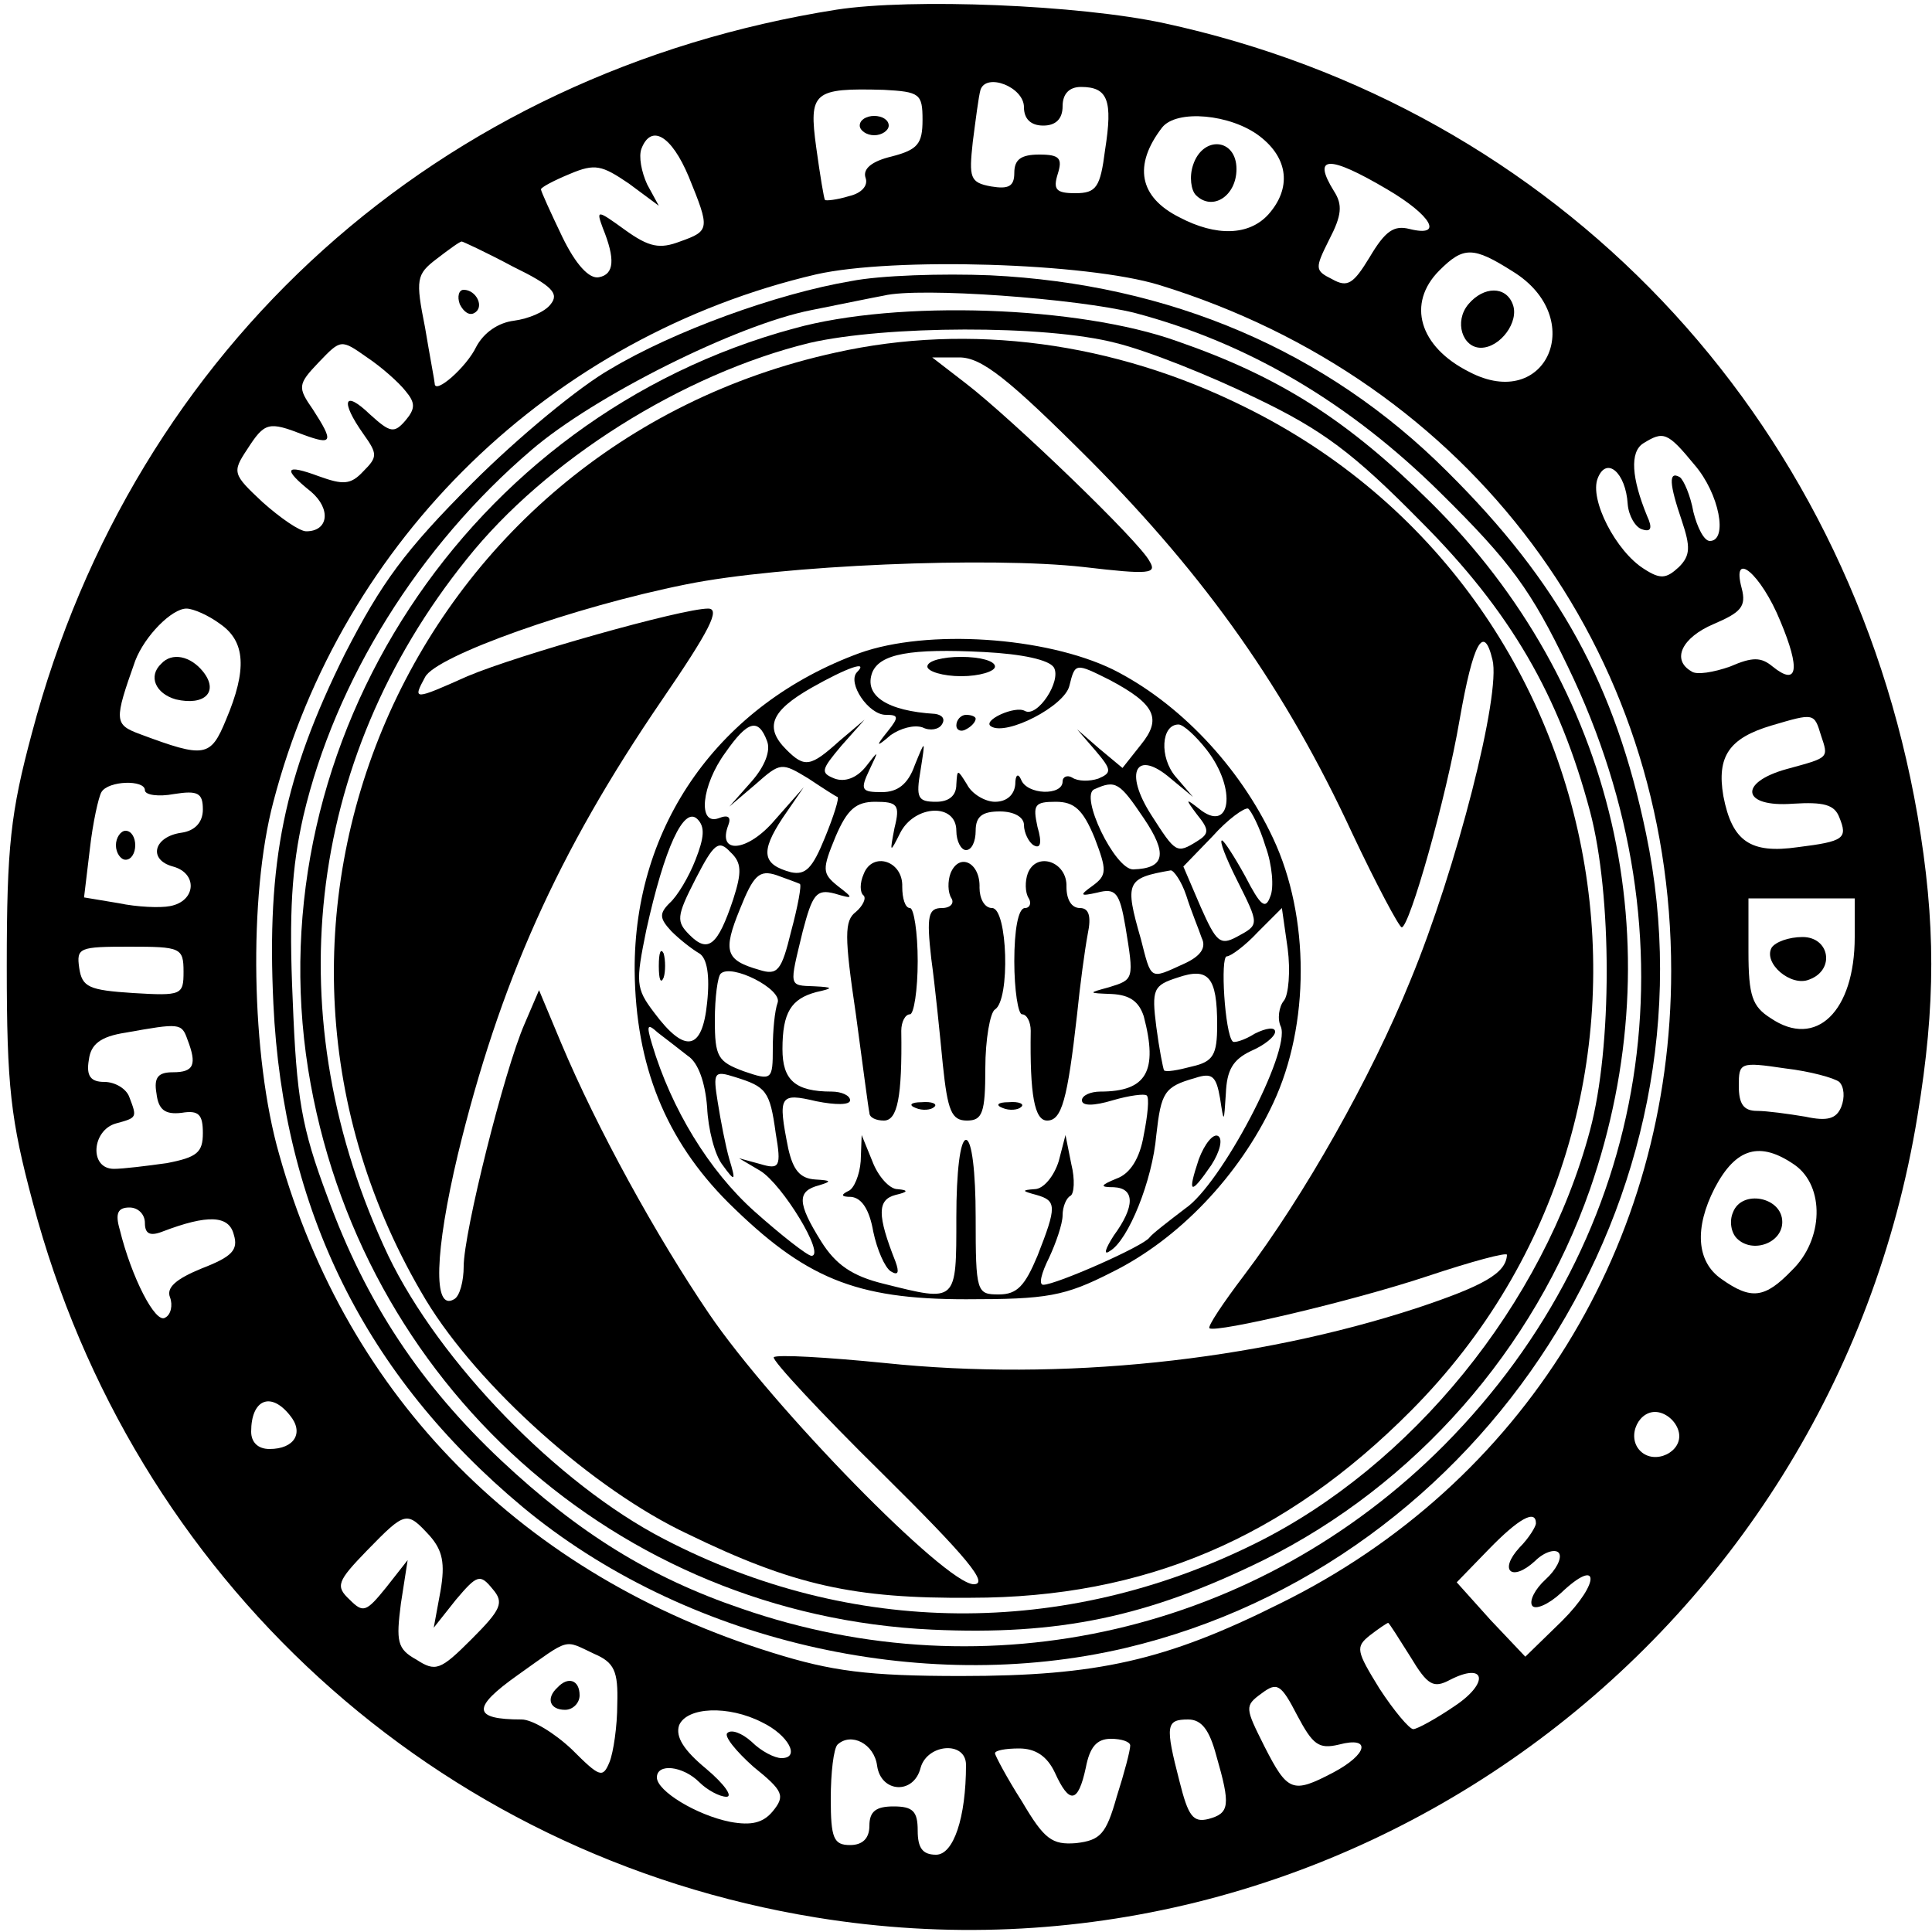 <?xml version="1.0" standalone="no"?>
<!DOCTYPE svg PUBLIC "-//W3C//DTD SVG 20010904//EN"
 "http://www.w3.org/TR/2001/REC-SVG-20010904/DTD/svg10.dtd">
<svg version="1.0" xmlns="http://www.w3.org/2000/svg"
 width="200pt" height="200pt" viewBox="0 0 200 200"
 preserveAspectRatio="xMidYMid meet">
<g transform="translate(0,200) scale(0.1,-0.1)"
fill="#000000" stroke="none">
<path d="M866 1990 c-412 -65 -727 -348 -833 -749 -22 -82 -26 -117 -26 -241
0 -125 4 -159 27 -245 103 -389 417 -676 811 -740 540 -88 1051 284 1140 830
19 115 19 200 0 311 -72 415 -373 732 -780 820 -88 19 -261 26 -339 14z m194
-101 c0 -12 7 -19 20 -19 13 0 20 7 20 20 0 13 7 20 19 20 28 0 33 -14 25 -65
-5 -39 -9 -45 -31 -45 -20 0 -23 4 -18 20 5 16 2 20 -19 20 -19 0 -26 -5 -26
-19 0 -14 -6 -17 -24 -14 -22 4 -23 9 -19 46 3 23 6 47 8 54 6 18 45 3 45 -18z
m-105 -13 c0 -25 -5 -31 -32 -38 -21 -5 -30 -13 -27 -22 3 -8 -4 -16 -17 -19
-13 -4 -24 -5 -25 -4 -1 1 -5 25 -9 54 -8 58 -3 62 70 60 37 -2 40 -4 40 -31z
m349 -17 c30 -23 33 -54 9 -81 -20 -22 -54 -23 -92 -3 -42 21 -48 54 -18 93
15 19 71 14 101 -9z m-591 -42 c22 -54 22 -56 -9 -67 -21 -8 -32 -6 -57 12
-29 21 -30 21 -23 2 13 -32 12 -48 -4 -51 -10 -2 -24 13 -38 42 -12 25 -22 47
-22 49 0 2 13 9 30 16 26 11 33 9 61 -10 l31 -23 -12 22 c-6 13 -9 29 -6 37
10 26 31 14 49 -29z m723 -13 c46 -27 59 -50 23 -41 -16 4 -25 -2 -41 -29 -17
-28 -23 -32 -39 -23 -18 9 -18 11 -3 41 13 25 14 36 5 50 -23 37 -6 38 55 2z
m-905 -80 c41 -20 48 -28 39 -39 -6 -8 -23 -15 -38 -17 -16 -2 -31 -12 -39
-27 -10 -21 -43 -50 -43 -38 0 2 -5 28 -10 58 -10 50 -9 55 12 71 13 10 24 18
26 18 1 0 25 -11 53 -26z m1035 -5 c78 -48 35 -146 -45 -104 -52 26 -65 71
-31 105 25 25 35 25 76 -1z m-366 -14 c322 -99 530 -378 530 -710 0 -283 -153
-531 -405 -655 -118 -59 -189 -75 -330 -75 -97 0 -134 5 -195 24 -258 80 -440
263 -511 516 -29 101 -32 267 -6 365 71 272 288 482 562 546 80 18 280 12 355
-11z m-780 -110 c10 -12 10 -18 0 -30 -12 -14 -16 -13 -37 6 -27 26 -31 14 -7
-20 15 -21 15 -24 0 -39 -13 -14 -21 -14 -46 -5 -35 13 -38 8 -8 -16 21 -18
18 -41 -5 -41 -7 0 -27 14 -45 30 -31 29 -32 31 -16 55 18 28 22 29 58 15 30
-11 32 -8 10 26 -16 23 -16 26 6 49 23 24 23 24 50 5 15 -10 33 -26 40 -35z
m1334 -76 c26 -30 35 -79 16 -79 -6 0 -13 14 -17 30 -3 17 -10 33 -14 36 -12
7 -11 -7 2 -45 9 -27 9 -36 -3 -48 -13 -12 -19 -13 -36 -2 -29 18 -57 72 -48
94 9 23 29 6 31 -27 1 -12 8 -24 15 -26 9 -3 11 1 5 14 -16 39 -18 66 -4 75
21 13 25 12 53 -22z m89 -162 c21 -50 18 -68 -8 -47 -12 10 -21 10 -44 0 -17
-6 -35 -9 -40 -5 -21 12 -10 35 23 49 28 12 34 18 29 37 -11 41 20 15 40 -34z
m-1615 -3 c26 -18 28 -47 6 -99 -16 -39 -22 -40 -89 -15 -27 10 -27 14 -5 76
10 26 38 54 53 54 7 0 23 -7 35 -16z m1657 -115 c8 -24 9 -23 -35 -35 -51 -14
-47 -40 6 -36 32 2 43 -1 48 -14 9 -22 5 -25 -43 -31 -49 -7 -68 6 -77 53 -7
41 6 60 50 73 44 13 44 13 51 -10z m-1735 -57 c0 -5 14 -7 30 -4 25 4 30 1 30
-16 0 -13 -8 -22 -22 -24 -29 -4 -35 -28 -9 -35 26 -7 24 -36 -3 -41 -10 -2
-34 -1 -53 3 l-36 6 6 50 c3 27 9 54 12 59 7 12 45 13 45 2z m1770 -152 c0
-77 -40 -116 -87 -84 -19 12 -23 23 -23 69 l0 55 55 0 55 0 0 -40z m-1730 -36
c0 -24 -2 -25 -52 -22 -46 3 -53 6 -56 26 -3 21 0 22 52 22 53 0 56 -1 56 -26z
m4 -70 c10 -26 7 -34 -15 -34 -15 0 -20 -5 -17 -22 2 -17 9 -22 26 -20 18 3
22 -2 22 -21 0 -20 -6 -25 -37 -31 -21 -3 -46 -6 -55 -6 -26 0 -23 40 2 47 22
6 22 6 14 27 -3 9 -15 16 -26 16 -14 0 -19 6 -16 23 2 16 12 24 38 28 56 10
58 10 64 -7z m1710 -44 c5 -5 6 -16 2 -26 -5 -12 -14 -15 -37 -10 -18 3 -40 6
-50 6 -14 0 -19 7 -19 26 0 24 1 25 48 18 26 -3 51 -10 56 -14z m-46 -86 c31
-22 30 -77 -3 -109 -28 -29 -42 -31 -73 -9 -26 18 -28 53 -7 94 22 42 47 49
83 24z m-1708 -60 c0 -11 5 -14 18 -9 47 18 69 17 74 -3 5 -16 -2 -23 -33 -35
-27 -11 -37 -20 -33 -30 3 -8 1 -18 -5 -21 -10 -7 -35 42 -47 91 -5 17 -2 23
10 23 9 0 16 -7 16 -16z m150 -199 c15 -18 5 -35 -21 -35 -12 0 -19 7 -19 18
0 33 20 42 40 17z m1438 -18 c4 -20 -25 -34 -40 -19 -15 15 -1 44 19 40 10 -2
19 -11 21 -21z m-1293 -107 c13 -15 16 -28 11 -57 l-7 -38 23 29 c22 26 25 27
38 11 12 -14 9 -21 -22 -52 -32 -32 -37 -34 -57 -21 -20 11 -21 19 -16 58 l7
45 -22 -28 c-21 -26 -24 -27 -38 -13 -15 14 -13 19 18 51 40 41 41 41 65 15z
m1145 13 c0 -3 -7 -15 -17 -25 -22 -24 -8 -36 16 -14 10 10 22 13 25 8 3 -5
-3 -17 -14 -27 -11 -10 -17 -22 -14 -27 3 -5 17 1 30 13 40 38 41 11 1 -29
l-38 -37 -36 38 -35 39 33 34 c31 32 49 42 49 27z m-130 -138 c18 -30 24 -33
41 -24 37 19 41 -3 5 -27 -19 -13 -39 -24 -43 -24 -4 0 -20 19 -35 42 -24 39
-25 43 -10 55 9 7 18 13 19 13 1 0 11 -16 23 -35z m-845 3 c21 -9 25 -18 24
-52 0 -23 -4 -50 -8 -60 -7 -17 -10 -16 -39 13 -18 17 -41 31 -52 31 -51 0
-52 12 -4 46 55 39 47 37 79 22z m771 -94 c34 9 30 -10 -6 -29 -42 -22 -47
-20 -71 27 -20 40 -21 42 -3 55 16 12 20 10 37 -23 16 -30 22 -35 43 -30z
m-597 23 c27 -13 40 -37 20 -37 -7 0 -21 7 -31 17 -10 9 -21 13 -25 9 -4 -3 9
-19 27 -35 31 -25 33 -30 20 -46 -10 -12 -22 -15 -44 -11 -35 7 -76 32 -76 46
0 15 27 12 44 -5 8 -8 21 -15 28 -15 7 0 -2 13 -21 29 -23 19 -32 33 -28 45 8
19 51 21 86 3z m470 -34 c15 -52 14 -60 -8 -66 -16 -4 -21 3 -30 39 -15 58
-14 64 9 64 14 0 22 -11 29 -37z m-351 -11 c4 -28 38 -30 45 -2 7 25 47 28 47
3 0 -55 -13 -93 -31 -93 -14 0 -19 7 -19 25 0 20 -5 25 -25 25 -18 0 -25 -5
-25 -20 0 -13 -7 -20 -20 -20 -17 0 -20 7 -20 48 0 27 3 52 7 56 14 13 38 1
41 -22z m262 21 c0 -5 -6 -28 -14 -53 -11 -39 -17 -45 -42 -48 -25 -2 -33 4
-56 43 -16 25 -28 48 -28 50 0 3 11 5 25 5 17 0 29 -8 37 -25 15 -33 24 -32
32 5 4 21 11 30 26 30 11 0 20 -3 20 -7z"/>
<path d="M890 1870 c0 -5 7 -10 15 -10 8 0 15 5 15 10 0 6 -7 10 -15 10 -8 0
-15 -4 -15 -10z"/>
<path d="M1235 1829 c-4 -12 -2 -26 3 -31 17 -17 42 -1 42 27 0 32 -35 35 -45
4z"/>
<path d="M476 1685 c4 -8 10 -12 15 -9 11 6 2 24 -11 24 -5 0 -7 -7 -4 -15z"/>
<path d="M1520 1685 c-15 -18 -6 -45 13 -45 20 0 40 27 33 45 -7 19 -30 19
-46 0z"/>
<path d="M881 1709 c-77 -13 -184 -52 -249 -91 -32 -18 -96 -71 -143 -118 -70
-70 -94 -103 -132 -177 -63 -127 -81 -215 -74 -362 10 -213 95 -385 258 -521
166 -138 411 -196 624 -146 372 88 617 469 539 843 -32 154 -90 260 -206 375
-125 125 -287 194 -473 203 -49 2 -114 0 -144 -6z m294 -33 c117 -31 222 -93
316 -186 73 -72 94 -101 132 -180 136 -281 87 -589 -128 -806 -192 -193 -472
-258 -728 -169 -94 32 -168 78 -248 153 -83 78 -140 163 -180 273 -27 72 -32
102 -36 204 -4 90 -1 137 11 190 33 141 120 280 236 379 65 56 213 130 290
145 30 6 64 13 75 15 37 9 200 -3 260 -18z"/>
<path d="M822 1660 c-337 -91 -557 -426 -503 -767 52 -325 320 -565 646 -580
131 -6 223 13 343 72 157 78 280 218 338 384 88 254 26 522 -165 711 -86 85
-156 130 -263 167 -101 36 -288 43 -396 13z m333 -15 c33 -8 98 -34 145 -57
69 -33 101 -57 170 -127 94 -94 144 -181 176 -301 23 -87 23 -244 0 -330 -48
-180 -185 -348 -347 -428 -198 -98 -418 -96 -612 5 -110 57 -232 183 -285 293
-116 245 -87 512 81 721 82 103 224 192 355 224 78 18 244 19 317 0z"/>
<path d="M865 1635 c-443 -97 -657 -593 -424 -981 54 -89 173 -196 271 -242
109 -53 172 -67 293 -66 180 0 325 62 456 194 312 314 224 844 -173 1039 -135
67 -284 87 -423 56z m264 -112 c120 -121 202 -237 271 -386 25 -53 48 -96 51
-97 8 0 46 133 60 215 14 80 25 100 34 62 9 -35 -37 -216 -85 -332 -41 -101
-110 -223 -172 -305 -22 -29 -38 -53 -36 -55 7 -5 148 28 226 54 45 15 82 25
82 22 -1 -19 -24 -32 -93 -55 -168 -55 -369 -76 -551 -57 -60 6 -112 9 -115 6
-2 -3 48 -57 112 -120 89 -88 111 -115 95 -115 -29 0 -208 183 -274 280 -55
81 -116 192 -153 280 l-23 55 -15 -35 c-21 -48 -63 -216 -63 -251 0 -15 -4
-31 -10 -34 -22 -13 -20 49 4 150 43 177 103 312 211 470 50 73 61 95 48 95
-27 0 -197 -48 -249 -70 -56 -25 -57 -25 -44 -1 11 22 155 73 270 96 98 20
315 29 412 18 68 -8 76 -7 68 6 -10 20 -142 147 -190 184 l-35 27 28 0 c23 0
50 -21 136 -107z"/>
<path d="M890 1324 c-145 -53 -234 -178 -233 -329 1 -98 32 -175 97 -240 79
-78 131 -100 246 -100 84 0 102 3 151 28 69 34 132 100 167 175 38 81 38 193
0 274 -35 75 -98 141 -166 175 -70 34 -192 42 -262 17z m201 -15 c8 -14 -17
-52 -30 -45 -10 6 -45 -10 -35 -16 16 -10 76 21 81 42 6 24 6 24 42 6 47 -25
54 -40 32 -67 l-19 -24 -24 20 -23 20 19 -22 c17 -20 17 -23 3 -29 -9 -3 -21
-3 -27 1 -5 3 -10 1 -10 -4 0 -15 -37 -14 -43 2 -3 7 -6 5 -6 -5 -1 -11 -9
-18 -21 -18 -10 0 -24 8 -29 18 -10 16 -10 16 -11 0 0 -12 -8 -18 -21 -18 -19
0 -21 4 -16 33 5 32 5 32 -6 5 -7 -20 -18 -28 -34 -28 -21 0 -23 2 -13 23 10
21 10 21 -4 3 -9 -11 -21 -16 -32 -12 -15 6 -14 9 7 34 l24 27 -26 -22 c-30
-27 -36 -28 -55 -9 -23 23 -16 40 26 64 37 21 60 29 47 16 -10 -11 12 -44 30
-44 13 0 14 -2 2 -17 -13 -16 -12 -17 3 -4 10 7 24 11 33 8 8 -4 17 -2 20 3 4
6 0 10 -7 11 -50 3 -74 19 -65 43 8 19 39 25 116 21 39 -2 67 -8 72 -16z
m-297 -76 c4 -10 -2 -26 -16 -42 l-23 -26 27 23 c26 23 27 23 55 6 15 -10 29
-19 30 -19 2 -1 -4 -20 -13 -42 -13 -32 -20 -39 -35 -36 -30 8 -32 21 -9 56
l22 32 -30 -34 c-28 -33 -60 -36 -48 -5 3 8 0 11 -10 7 -22 -8 -18 34 7 68 23
33 34 36 43 12z m455 -9 c32 -41 25 -88 -8 -61 -14 11 -14 10 -2 -6 13 -16 13
-20 0 -28 -21 -13 -22 -12 -47 27 -29 45 -16 69 20 38 l23 -19 -18 21 c-17 20
-15 54 3 54 5 0 18 -12 29 -26z m-65 -71 c25 -37 22 -52 -11 -53 -19 0 -56 77
-40 83 22 10 26 7 51 -30z m-258 -10 c-5 -26 -5 -27 6 -5 15 29 58 31 58 2 0
-11 5 -20 10 -20 6 0 10 9 10 20 0 15 7 20 25 20 15 0 25 -6 25 -14 0 -8 5
-18 10 -21 7 -4 9 2 4 19 -5 23 -3 26 19 26 19 0 28 -8 40 -37 13 -34 13 -39
-2 -50 -14 -10 -13 -11 5 -7 19 5 23 0 29 -35 9 -55 9 -55 -17 -63 -22 -6 -22
-6 3 -7 19 -1 28 -8 33 -23 15 -57 3 -78 -45 -78 -10 0 -19 -4 -19 -9 0 -6 12
-6 32 0 17 5 33 7 35 5 3 -2 1 -21 -3 -41 -4 -24 -14 -40 -28 -45 -17 -7 -18
-9 -3 -9 22 -1 22 -20 0 -50 -9 -14 -11 -21 -4 -16 19 11 44 73 48 120 5 44 8
50 40 59 18 6 22 2 26 -21 4 -26 4 -26 6 5 1 24 7 35 26 44 14 6 25 15 25 20
0 5 -9 4 -21 -2 -11 -7 -22 -10 -23 -8 -8 8 -13 88 -6 88 4 0 19 11 32 25 l25
25 6 -42 c3 -23 1 -48 -4 -54 -5 -6 -7 -19 -3 -27 10 -26 -62 -163 -99 -188
-17 -13 -34 -26 -37 -30 -6 -9 -97 -49 -110 -49 -5 0 -2 12 6 28 7 15 14 35
14 44 0 9 4 18 8 20 4 2 5 17 1 33 l-6 30 -7 -27 c-5 -16 -16 -29 -25 -29 -14
-1 -13 -2 2 -6 21 -6 21 -12 1 -63 -13 -31 -21 -40 -40 -40 -23 0 -24 2 -24
80 0 47 -4 80 -10 80 -6 0 -10 -33 -10 -80 0 -89 1 -88 -75 -69 -33 8 -50 20
-65 44 -25 40 -25 52 -2 58 13 4 13 5 -4 6 -16 1 -23 10 -28 32 -11 55 -9 58
29 49 20 -4 35 -4 35 1 0 5 -9 9 -19 9 -38 0 -51 12 -51 44 0 38 9 52 35 59
18 4 18 5 -2 6 -27 1 -26 -1 -12 57 10 38 14 44 33 39 20 -6 20 -5 3 8 -16 13
-16 17 -2 51 12 28 21 36 41 36 23 0 26 -3 20 -27z m384 -19 c7 -19 9 -43 5
-52 -5 -14 -10 -10 -26 21 -11 20 -22 37 -24 37 -3 0 4 -18 15 -40 24 -48 24
-47 0 -60 -17 -9 -21 -5 -37 31 l-18 42 30 31 c16 18 33 30 37 29 3 -2 12 -19
18 -39z m-590 -14 c-7 -18 -19 -38 -27 -45 -11 -11 -10 -16 2 -29 9 -9 22 -19
29 -23 8 -5 11 -23 8 -51 -5 -50 -23 -53 -55 -10 -19 25 -19 31 -8 85 19 86
39 129 53 115 8 -8 7 -19 -2 -42z m39 -41 c-16 -48 -26 -56 -45 -37 -14 14
-14 19 6 58 19 37 24 41 36 28 12 -11 12 -21 3 -49z m69 16 c2 -1 -2 -23 -9
-49 -10 -41 -14 -46 -33 -40 -35 10 -38 19 -20 63 14 35 20 41 38 35 11 -4 22
-8 24 -9z m400 -12 c5 -16 13 -35 16 -44 5 -10 -1 -19 -19 -27 -35 -16 -33
-17 -44 26 -17 59 -15 63 31 71 3 0 11 -11 16 -26z m-423 -111 c-3 -8 -5 -29
-5 -47 0 -33 -1 -34 -30 -24 -27 10 -30 15 -30 53 0 24 3 45 6 48 11 11 64
-16 59 -30z m455 -23 c0 -31 -4 -38 -26 -43 -15 -4 -27 -6 -29 -4 -1 2 -5 22
-8 45 -5 39 -3 43 22 51 32 11 41 1 41 -49z m-548 -32 c11 -7 18 -28 20 -53 1
-23 8 -50 16 -60 13 -18 14 -17 7 6 -4 14 -9 40 -12 59 -5 31 -4 33 18 26 32
-10 36 -14 42 -58 6 -35 4 -38 -16 -32 l-22 6 22 -13 c23 -14 68 -88 53 -88
-4 0 -31 21 -59 46 -47 42 -86 106 -106 173 -6 20 -5 22 6 12 8 -6 22 -17 31
-24z"/>
<path d="M960 1310 c0 -5 16 -10 35 -10 19 0 35 5 35 10 0 6 -16 10 -35 10
-19 0 -35 -4 -35 -10z"/>
<path d="M990 1249 c0 -5 5 -7 10 -4 6 3 10 8 10 11 0 2 -4 4 -10 4 -5 0 -10
-5 -10 -11z"/>
<path d="M894 1095 c-4 -9 -4 -19 0 -22 3 -3 -1 -11 -8 -17 -12 -9 -12 -25 0
-106 7 -52 13 -98 14 -102 0 -5 7 -8 15 -8 14 0 19 24 18 93 0 9 4 17 9 17 4
0 8 25 8 55 0 30 -4 55 -8 55 -5 0 -8 10 -8 22 1 27 -31 37 -40 13z"/>
<path d="M984 1096 c-3 -8 -3 -20 1 -26 3 -5 -1 -10 -10 -10 -14 0 -16 -8 -11
-52 4 -29 9 -79 12 -110 5 -48 9 -58 25 -58 16 0 19 8 19 54 0 30 5 58 10 61
16 10 13 105 -3 105 -8 0 -13 10 -13 21 1 26 -21 37 -30 15z"/>
<path d="M1064 1096 c-3 -8 -3 -20 1 -26 3 -5 1 -10 -4 -10 -7 0 -11 -23 -11
-55 0 -30 4 -55 8 -55 5 0 9 -8 9 -17 -1 -67 4 -93 17 -93 15 0 21 21 31 110
3 30 8 67 11 83 4 19 1 27 -8 27 -9 0 -14 9 -14 22 1 26 -31 37 -40 14z"/>
<path d="M948 853 c7 -3 16 -2 19 1 4 3 -2 6 -13 5 -11 0 -14 -3 -6 -6z"/>
<path d="M1038 853 c7 -3 16 -2 19 1 4 3 -2 6 -13 5 -11 0 -14 -3 -6 -6z"/>
<path d="M1241 800 c-12 -36 -9 -38 13 -6 9 14 12 27 7 30 -5 3 -14 -8 -20
-24z"/>
<path d="M891 798 c-1 -14 -7 -29 -13 -31 -8 -4 -7 -6 3 -6 11 -1 19 -13 23
-36 4 -19 12 -37 18 -41 8 -5 9 -1 5 10 -19 48 -19 64 0 69 13 3 14 5 2 6 -8
0 -20 13 -26 29 l-11 27 -1 -27z"/>
<path d="M682 1000 c0 -14 2 -19 5 -12 2 6 2 18 0 25 -3 6 -5 1 -5 -13z"/>
<path d="M167 1313 c-14 -13 -6 -31 15 -37 30 -7 45 8 28 29 -13 16 -32 20
-43 8z"/>
<path d="M120 1125 c0 -8 5 -15 10 -15 6 0 10 7 10 15 0 8 -4 15 -10 15 -5 0
-10 -7 -10 -15z"/>
<path d="M1834 1019 c-9 -16 20 -41 39 -33 27 10 21 44 -7 44 -14 0 -28 -5
-32 -11z"/>
<path d="M1794 745 c-4 -9 -2 -21 4 -27 16 -16 47 -5 47 17 0 26 -42 34 -51
10z"/>
<path d="M577 253 c-12 -11 -8 -23 8 -23 8 0 15 7 15 15 0 16 -12 20 -23 8z"/>
</g>
</svg>
